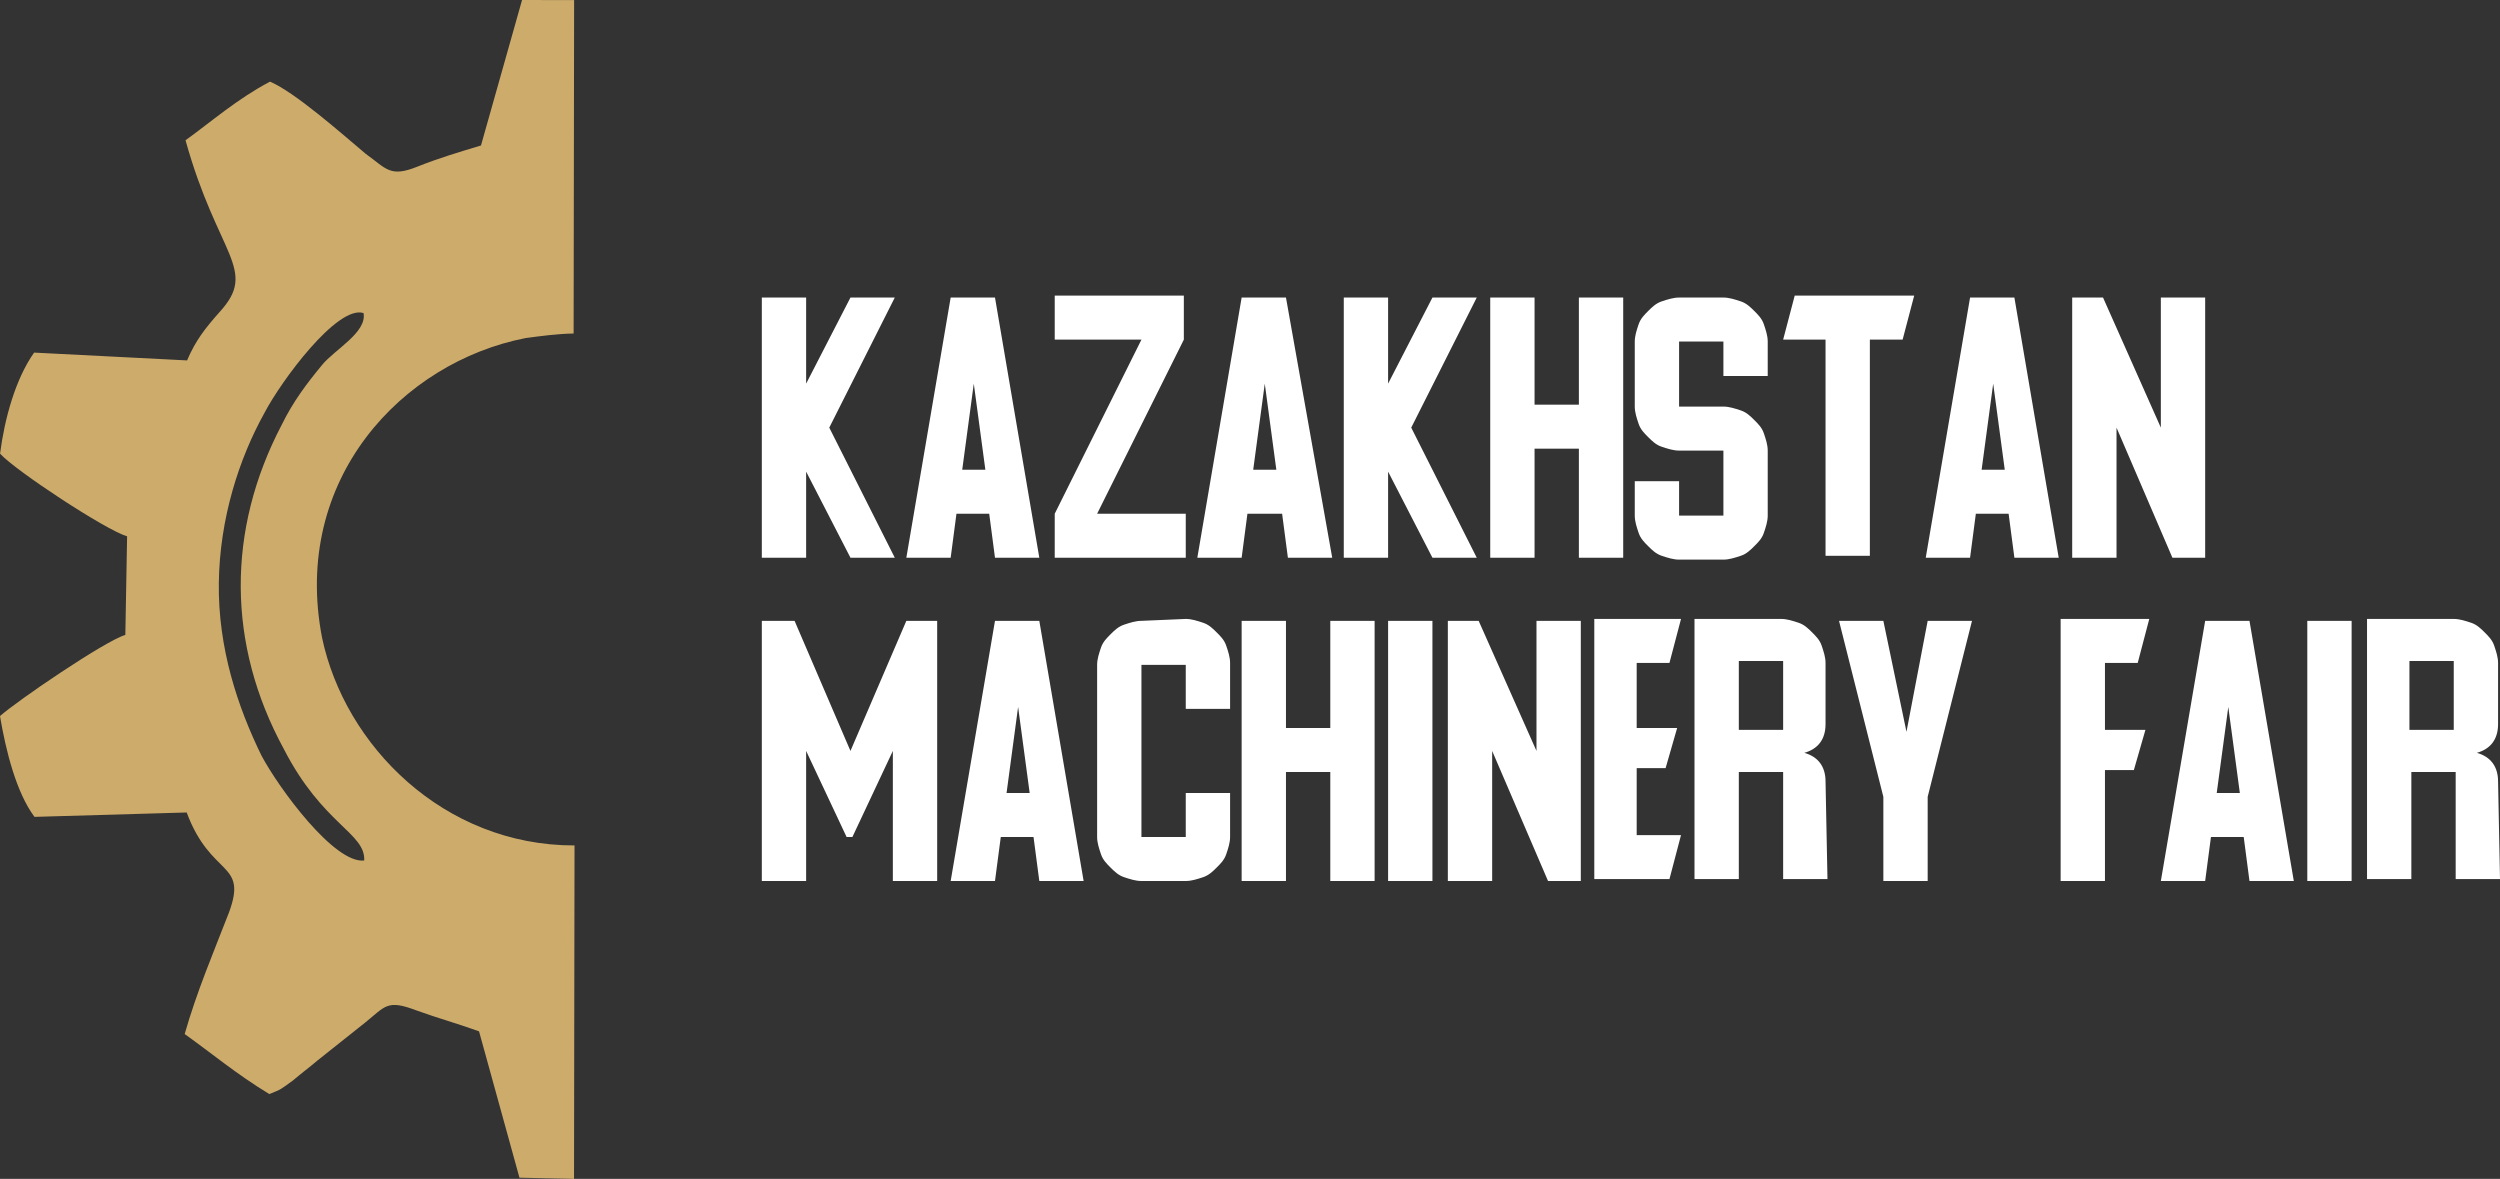 <?xml version="1.0" encoding="UTF-8"?> <svg xmlns="http://www.w3.org/2000/svg" width="246" height="116" viewBox="0 0 246 116" fill="none"><rect x="0" y="0" width="246" height="116" fill="#333333" stroke="none"/><path fill-rule="evenodd" clip-rule="evenodd" d="M83.685 29.279L79.324 37.749V29.279H74.963V54.879H79.324V46.408L83.685 54.879H88.047L81.6 42.079L88.047 29.279H83.685ZM97.338 50.55L97.907 54.879H102.268L97.907 29.279H93.546L89.184 54.879H93.546L94.115 50.55H97.338ZM94.683 46.22L95.821 37.749L96.959 46.22H94.683ZM107.957 50.55L116.49 33.42V29.09H103.785V33.42H112.318L103.785 50.55V54.879H116.679V50.55H107.957ZM126.16 50.55L126.729 54.879H131.09L126.539 29.279H122.178L117.817 54.879H122.178L122.747 50.55H126.16ZM123.316 46.22L124.454 37.749L125.591 46.22H123.316ZM140.951 29.279L136.589 37.749V29.279H132.228V54.879H136.589V46.408L140.951 54.879H145.312L138.865 42.079L145.312 29.279H140.951ZM151 39.82V29.279H146.639V54.879H151V44.149H155.362V54.879H159.723V29.279H155.362V39.82H151ZM165.222 29.279C164.653 29.279 164.084 29.467 163.515 29.655C162.947 29.843 162.567 30.22 162.188 30.596C161.809 30.973 161.43 31.349 161.24 31.914C161.05 32.479 160.861 33.043 160.861 33.608V40.008C160.861 40.573 161.05 41.138 161.24 41.702C161.43 42.267 161.809 42.644 162.188 43.02C162.567 43.396 162.947 43.773 163.515 43.961C164.084 44.149 164.653 44.338 165.222 44.338H169.583V50.738H165.222V47.349H160.861V50.738C160.861 51.302 161.05 51.867 161.24 52.432C161.43 52.997 161.809 53.373 162.188 53.749C162.567 54.126 162.947 54.502 163.515 54.691C164.084 54.879 164.653 55.067 165.222 55.067H169.583C170.152 55.067 170.721 54.879 171.29 54.691C171.859 54.502 172.238 54.126 172.617 53.749C172.996 53.373 173.376 52.997 173.565 52.432C173.755 51.867 173.944 51.302 173.944 50.738V44.338C173.944 43.773 173.755 43.208 173.565 42.644C173.376 42.079 172.996 41.702 172.617 41.326C172.238 40.949 171.859 40.573 171.29 40.385C170.721 40.196 170.152 40.008 169.583 40.008H165.222V33.608H169.583V36.996H173.944V33.608C173.944 33.043 173.755 32.479 173.565 31.914C173.376 31.349 172.996 30.973 172.617 30.596C172.238 30.22 171.859 29.843 171.29 29.655C170.721 29.467 170.152 29.279 169.583 29.279H165.222ZM179.633 33.42V54.691H183.994V33.42H187.218L188.356 29.09H176.599L175.461 33.42H179.633ZM197.647 50.55L198.216 54.879H202.577L198.216 29.279H193.855L189.493 54.879H193.855L194.423 50.55H197.647ZM194.992 46.22L196.13 37.749L197.268 46.22H194.992ZM206.938 29.279H203.904V54.879H208.266V42.079L213.765 54.879H216.988V29.279H212.627V42.079L206.938 29.279ZM87.857 86.691H92.218V61.091H89.184L83.685 73.891L78.186 61.091H74.963V86.691H79.324V73.891L83.306 82.362H83.875L87.857 73.891V86.691ZM101.699 82.362L102.268 86.691H106.629L102.268 61.091H97.907L93.546 86.691H97.907L98.476 82.362H101.699ZM99.045 78.032L100.182 69.561L101.32 78.032H99.045ZM112.318 61.091C111.749 61.091 111.18 61.279 110.611 61.467C110.043 61.656 109.663 62.032 109.284 62.408C108.905 62.785 108.526 63.161 108.336 63.726C108.146 64.291 107.957 64.856 107.957 65.42V82.362C107.957 82.926 108.146 83.491 108.336 84.056C108.526 84.621 108.905 84.997 109.284 85.374C109.663 85.75 110.043 86.126 110.611 86.315C111.18 86.503 111.749 86.691 112.318 86.691H116.679C117.248 86.691 117.817 86.503 118.386 86.315C118.955 86.126 119.334 85.75 119.713 85.374C120.092 84.997 120.472 84.621 120.661 84.056C120.851 83.491 121.041 82.926 121.041 82.362V78.032H116.679V82.362H112.318V65.42H116.679V69.75H121.041V65.232C121.041 64.667 120.851 64.103 120.661 63.538C120.472 62.973 120.092 62.597 119.713 62.22C119.334 61.844 118.955 61.467 118.386 61.279C117.817 61.091 117.248 60.903 116.679 60.903L112.318 61.091ZM126.539 71.632V61.091H122.178V86.691H126.539V75.962H130.901V86.691H135.262V61.091H130.901V71.632H126.539ZM140.951 86.691V61.091H136.589V86.691H140.951ZM145.501 61.091H142.468V86.691H146.829V73.891L152.328 86.691H155.551V61.091H151.19V73.891L145.501 61.091ZM161.05 75.585H163.895L165.032 71.632H161.05V65.232H164.274L165.412 60.903H156.879V86.503H164.274L165.412 82.174H161.05V75.585ZM175.461 65.044V71.82H171.1V65.044H175.461ZM179.633 76.903C179.633 75.397 178.875 74.456 177.547 74.079C178.875 73.703 179.633 72.762 179.633 71.256V65.232C179.633 64.667 179.443 64.103 179.254 63.538C179.064 62.973 178.685 62.597 178.306 62.22C177.926 61.844 177.547 61.467 176.978 61.279C176.41 61.091 175.841 60.903 175.272 60.903H166.739V86.503H171.1V75.962H175.461V86.503H179.823L179.633 76.903ZM185.322 61.091H180.96L185.322 78.409V86.691H189.683V78.409L194.044 61.091H189.683L187.597 72.009L185.322 61.091ZM202.767 61.091V86.691H207.128V75.773H209.972L211.11 71.82H207.128V65.232H210.351L211.489 60.903H202.767V61.091ZM220.781 82.362L221.349 86.691H225.711L221.349 61.091H216.988L212.627 86.691H216.988L217.557 82.362H220.781ZM218.126 78.032L219.264 69.561L220.401 78.032H218.126ZM231.399 86.691V61.091H227.038V86.691H231.399ZM241.449 65.044V71.82H237.088V65.044H241.449ZM245.81 76.903C245.81 75.397 245.052 74.456 243.725 74.079C245.052 73.703 245.81 72.762 245.81 71.256V65.232C245.81 64.667 245.621 64.103 245.431 63.538C245.242 62.973 244.862 62.597 244.483 62.22C244.104 61.844 243.725 61.467 243.156 61.279C242.587 61.091 242.018 60.903 241.449 60.903H232.916V86.503H237.277V75.962H241.639V86.503H246L245.81 76.903Z" fill="white"></path><path fill-rule="evenodd" clip-rule="evenodd" d="M47.329 14.315C45.141 14.981 43.306 15.507 41.014 16.42C38.368 17.474 38.012 16.591 35.993 15.141C33.512 13.055 29.046 9.096 26.569 8.033C23.361 9.721 20.791 11.974 18.255 13.804C21.443 25.239 25.439 26.517 21.605 30.707C20.199 32.292 19.25 33.49 18.409 35.464L3.358 34.696C1.531 37.268 0.451 41.182 0.006 44.638C1.496 46.299 10.42 52.171 12.507 52.774L12.333 62.475C10.321 63.071 1.655 68.982 0 70.461C0.579 73.919 1.619 78.013 3.394 80.38L18.37 79.948C20.762 86.373 24.394 84.722 22.541 89.763C21.038 93.641 19.357 97.589 18.172 101.749C20.758 103.588 23.239 105.674 26.497 107.655C27.731 107.164 27.555 107.234 28.823 106.319C29.738 105.545 30.372 105.087 31.288 104.313C32.837 103.081 34.387 101.849 35.936 100.617C37.944 98.998 38.082 98.328 40.983 99.427C43.141 100.207 44.98 100.704 47.138 101.484L51.114 115.884L56.484 116L56.533 83.192C43.64 83.204 33.923 73.344 31.692 62.757C28.664 47.159 39.569 35.644 51.712 33.267C53.265 33.058 54.819 32.849 56.444 32.817L56.493 0.009L51.371 0L47.329 14.315ZM35.839 84.672C32.908 85.019 27.439 77.566 25.731 74.353C23.381 69.551 21.451 63.762 21.532 57.377C21.614 50.992 23.534 45.104 26.024 40.628C27.637 37.527 33.189 29.988 35.771 30.804C36.132 32.709 32.924 34.397 31.693 35.911C30.181 37.743 28.846 39.505 27.724 41.796C22.289 52.157 22.333 63.411 27.919 73.686C31.763 81.172 35.97 81.956 35.839 84.672Z" fill="#CDAB6B"></path></svg> 